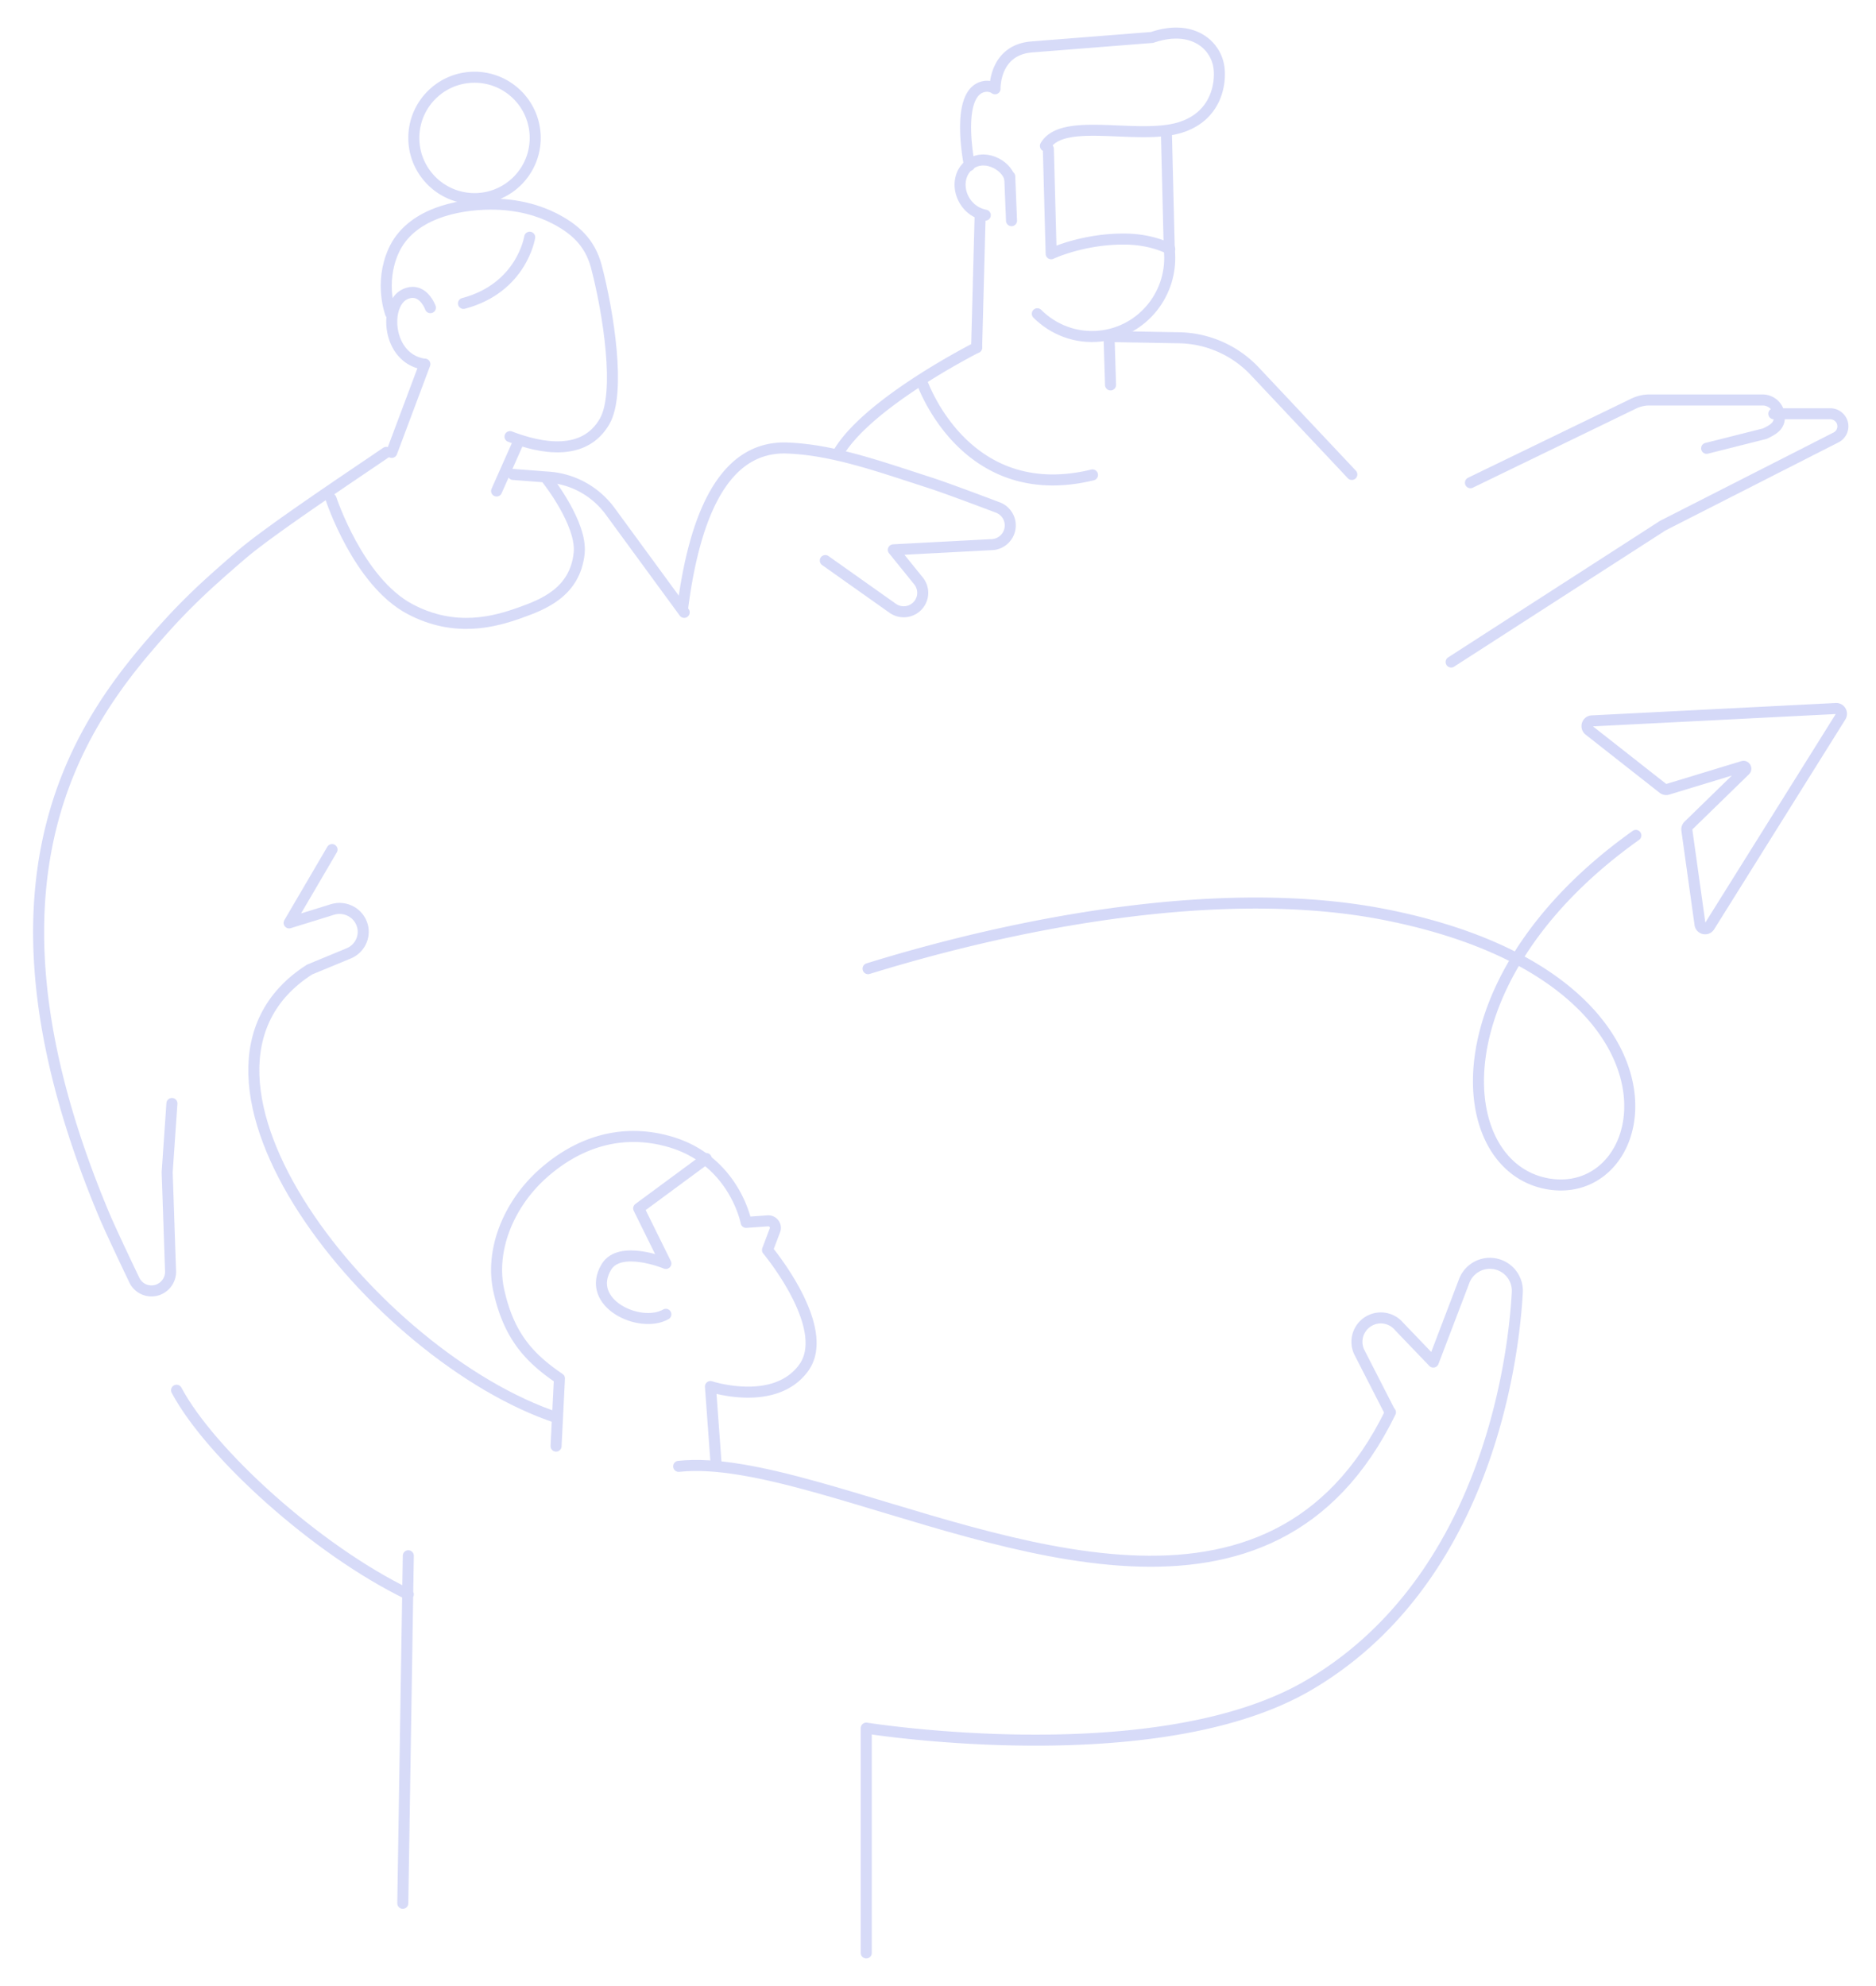 <svg width="340" height="360" xmlns="http://www.w3.org/2000/svg"><g stroke="#98A2EE" stroke-width="2" fill="none" fill-rule="evenodd" stroke-linecap="round" stroke-linejoin="round"><path d="M157.327 175.586c28.48-8.808 65.15-15.504 93.956-9.747 57.05 11.401 49.158 51.991 29.412 48.777-17.754-2.89-20.712-37.213 15.78-63.184M332.751 128.427l-44.242 2.247c-.866.043-1.206 1.164-.517 1.706l13.406 10.536a.919.919 0 00.839.16l13.635-4.146c.415-.128.72.403.407.708l-10.28 10.014a.96.96 0 00-.278.822l2.381 17.063c.123.877 1.248 1.13 1.714.386l23.775-38.028c.408-.654-.08-1.507-.84-1.468z" opacity=".403"/><g opacity=".383"><path d="M188 56.873c2.912 2.914 7.05 4.526 11.442 4.042 7.732-.854 13.317-7.883 12.474-15.702L211.394 24M178.57 39c-4.35-.834-5.997-6.238-3.164-8.889 2.722-2.548 6.973-.247 7.594 2.227M177.64 39L177 63"/><path d="M175.693 30c-.59-3.212-2.086-13.465 2.697-14.317 1.173-.209 1.945.413 1.945.413s-.21-7.082 6.723-7.593l21.738-1.716c7.318-2.492 11.598 1.371 12.13 5.488.375 2.9-.494 8.823-7.058 10.843-7.624 2.347-21.276-2.062-24.4 3.327M201.271 69.77L201 61l12.694.227a19.304 19.304 0 0113.72 6.073L245 86M263 120l38.376-24.735 31.438-16.005A2.27 2.27 0 00334 77.274c0-1.256-1.032-2.274-2.305-2.274H321.48"/><path d="M309.304 81.265l10.542-2.657c1.673-.794 2.58-1.416 2.65-2.893a3.067 3.067 0 00-3.071-3.215h-20.476a6.574 6.574 0 00-3.003.725L266.5 87.5M177 63s-19.505 9.837-25 19M190 27l.509 19s5.755-2.75 13.438-2.666c5.023.055 8.053 1.82 8.053 1.82M183 32l.323 8M167 69s7.633 22.771 31 17.09M100.78 262.127l.61-12.254c-5.351-3.653-9.167-7.589-11.002-16.01-1.57-7.203 1.73-15.52 7.978-21.103 6.345-5.67 14.298-8.338 23.056-5.793 11.691 3.399 13.806 14.608 13.806 14.608l3.928-.279c.93-.065 1.616.847 1.289 1.713l-1.349 3.573s11.806 14.134 6.56 21.36c-5.246 7.224-16.898 3.389-16.898 3.389l1 13.669"/><path d="M101 257c-33.163-10.96-74.393-62.417-44.892-81.257l7.085-2.927c1.968-.815 3.035-2.931 2.5-4.972-.615-2.351-3.1-3.713-5.446-2.985l-7.845 2.43L60.18 154M74 282l-1 63M128 210l-12.246 9.037 4.926 9.982s-8.334-3.457-10.79.648c-3.922 6.562 6.104 11.235 10.79 8.572M74 289c-16.746-8.092-35.99-25.683-42-37M123 265.799c6.64-.721 15.16 1.052 24.714 3.701 34.585 9.588 82.721 30.654 104.286-13.5"/><path d="M157 354v-40.754s52.51 8.395 80.107-7.734c31.2-18.236 37.065-56.54 37.885-71.24a4.98 4.98 0 00-9.626-2.066l-5.602 14.69-6.184-6.447a4.329 4.329 0 00-7.174 4.752l5.304 10.36M97 25c0 6.076-4.924 11-10.999 11C79.925 36 75 31.076 75 25c0-6.075 4.925-11 11.001-11C92.076 14 97 18.925 97 25zM90 89l4-9M78 55.767s-1.369-3.86-4.54-2.461c-3.933 1.736-3.392 11.67 3.386 12.694M71 82l6-16M70 82c-5.57 3.82-21.032 14.072-26.188 18.508-7.42 6.384-11.094 9.87-17.027 16.816-15.111 17.69-31.526 46.56-7.927 102.877 1.057 2.522 3.814 8.337 5.484 11.828a3.442 3.442 0 004.256 1.774 3.495 3.495 0 002.303-3.628l-.603-17.692.859-12.461M123.714 110.26c2.542-19.758 8.87-29.44 18.985-29.046 8.336.325 16.481 3.275 25.891 6.31 2.605.84 8.636 3.098 12.258 4.468a3.473 3.473 0 012.14 4.111 3.492 3.492 0 01-3.41 2.626l-17.67.936 4.56 5.637a3.431 3.431 0 01-1.288 5.298 3.45 3.45 0 01-3.39-.34l-12.214-8.649M93 86l6.525.501c4.402.337 8.444 2.599 11.077 6.196L124 111"/><path d="M70.799 56.847s-2.102-5.459.512-11.326c3.024-6.782 11.586-8.488 17.519-8.52 5.056-.031 8.946 1.22 11.535 2.536 3.722 1.891 6.554 4.337 7.727 8.816 2.181 8.322 4.457 22.872 1.49 28.025-3.723 6.466-11.577 4.895-17.152 2.766M96 43s-1.408 9.196-12 12M99.237 87s6.295 7.94 5.727 13.292c-.746 7.017-6.443 9.25-10.655 10.754-4.545 1.624-11.809 3.727-20.052-.666C64.922 105.404 60 90.422 60 90.422"/></g></g></svg>
